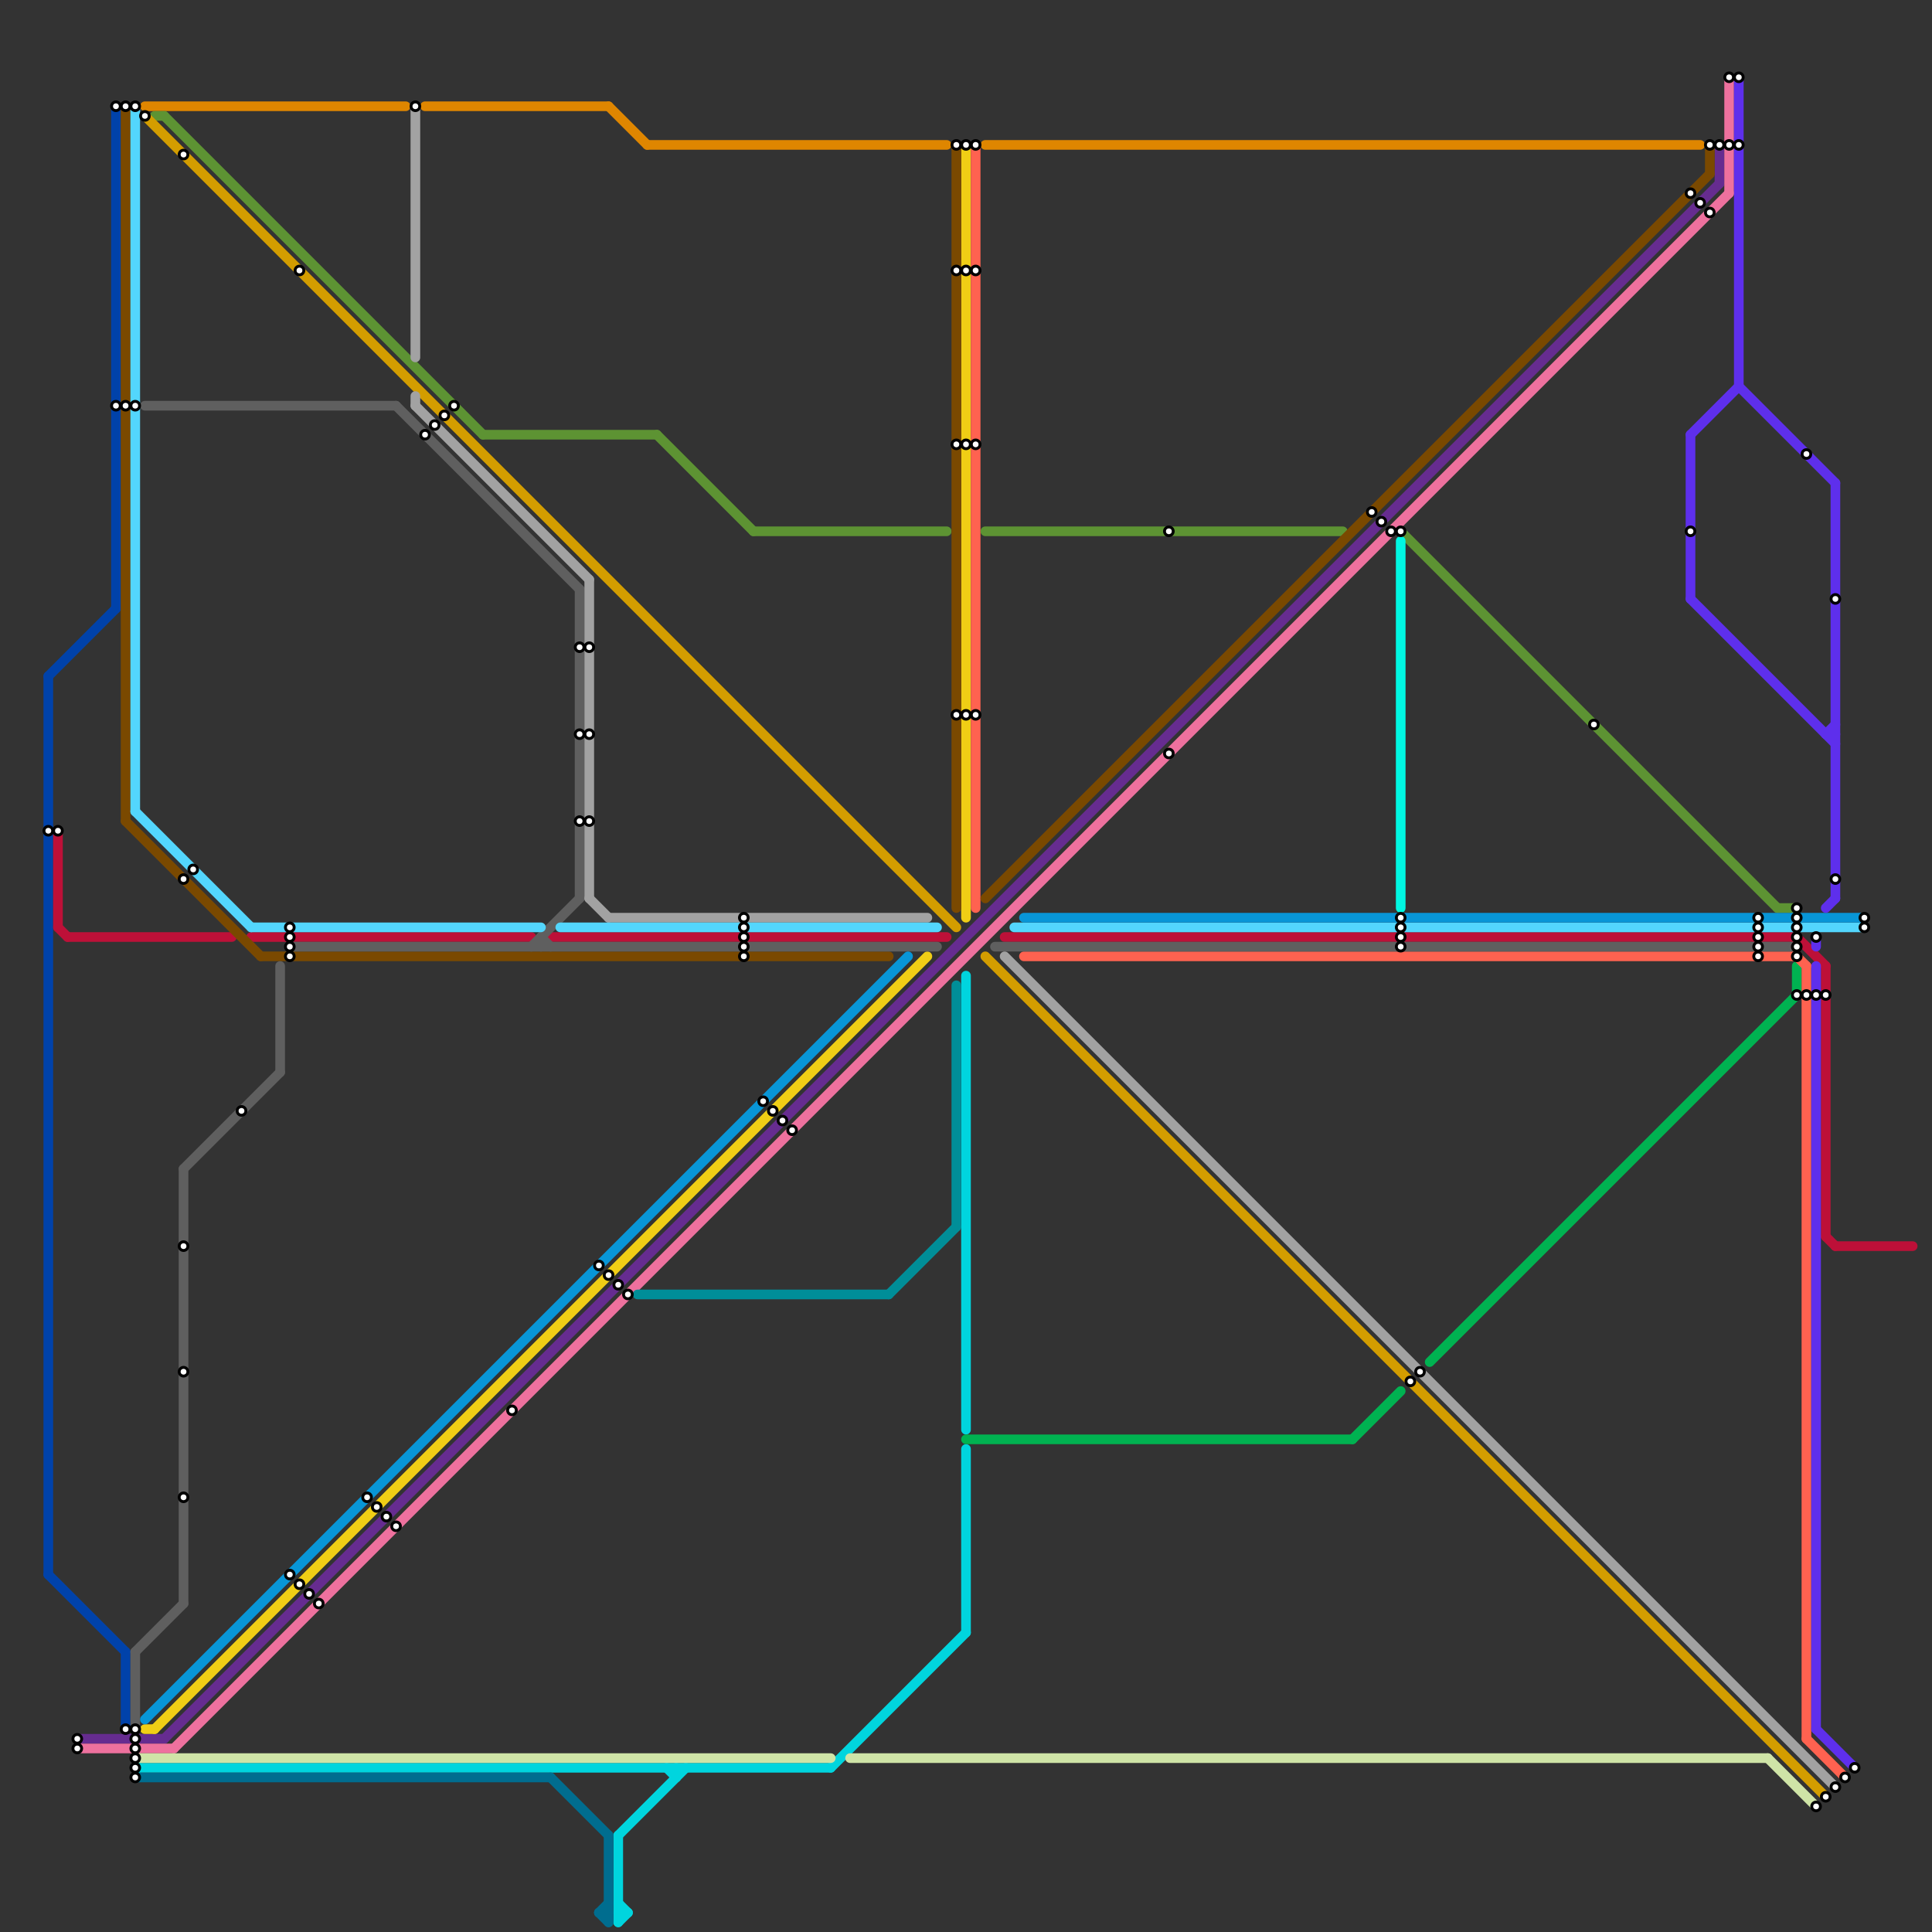 
<svg version="1.1" xmlns="http://www.w3.org/2000/svg" viewBox="0 0 200 200">
<rect x="0" y="0" width="200" height="200" fill="#333333" stroke="none"/>
<style>text { font: 1px Helvetica; font-weight: 600; white-space: pre; dominant-baseline: central; } line { stroke-width: 1; fill: none; stroke-linecap: round; stroke-linejoin: round; } .c0 { stroke: #0042aa } .c1 { stroke: #662c90 } .c2 { stroke: #ee719e } .c3 { stroke: #bd1038 } .c4 { stroke: #00d5de } .c5 { stroke: #00b251 } .c6 { stroke: #f0ce15 } .c7 { stroke: #cfe4a7 } .c8 { stroke: #ff6250 } .c9 { stroke: #df8600 } .c10 { stroke: #5d9333 } .c11 { stroke: #7a4900 } .c12 { stroke: #d39d00 } .c13 { stroke: #5f5f5f } .c14 { stroke: #a2a2a2 } .c15 { stroke: #53d6fd } .c16 { stroke: #0896d7 } .c17 { stroke: #006d8f } .c18 { stroke: #00f7e2 } .c19 { stroke: #5e2fec } .c20 { stroke: #008e98 }</style><defs><g id="wm-xf"><circle r="1.2" fill="#000"/><circle r="0.9" fill="#fff"/><circle r="0.6" fill="#000"/><circle r="0.3" fill="#fff"/></g><g id="wm"><circle r="0.6" fill="#000"/><circle r="0.3" fill="#fff"/></g></defs><line class="c0" x1="12" y1="11" x2="12" y2="63"/><line class="c0" x1="5" y1="70" x2="5" y2="163"/><line class="c0" x1="13" y1="171" x2="13" y2="179"/><line class="c0" x1="5" y1="70" x2="12" y2="63"/><line class="c0" x1="5" y1="163" x2="13" y2="171"/><line class="c1" x1="17" y1="180" x2="178" y2="19"/><line class="c1" x1="8" y1="180" x2="17" y2="180"/><line class="c1" x1="178" y1="15" x2="178" y2="19"/><line class="c2" x1="179" y1="8" x2="179" y2="20"/><line class="c2" x1="8" y1="181" x2="18" y2="181"/><line class="c2" x1="18" y1="181" x2="179" y2="20"/><line class="c3" x1="7" y1="97" x2="24" y2="97"/><line class="c3" x1="6" y1="96" x2="7" y2="97"/><line class="c3" x1="189" y1="128" x2="190" y2="129"/><line class="c3" x1="186" y1="97" x2="189" y2="100"/><line class="c3" x1="190" y1="129" x2="198" y2="129"/><line class="c3" x1="26" y1="97" x2="55" y2="97"/><line class="c3" x1="189" y1="100" x2="189" y2="128"/><line class="c3" x1="57" y1="97" x2="98" y2="97"/><line class="c3" x1="6" y1="86" x2="6" y2="96"/><line class="c3" x1="104" y1="97" x2="186" y2="97"/><line class="c4" x1="100" y1="101" x2="100" y2="148"/><line class="c4" x1="64" y1="190" x2="71" y2="183"/><line class="c4" x1="64" y1="198" x2="65" y2="198"/><line class="c4" x1="64" y1="190" x2="64" y2="199"/><line class="c4" x1="70" y1="183" x2="70" y2="184"/><line class="c4" x1="100" y1="150" x2="100" y2="169"/><line class="c4" x1="69" y1="183" x2="70" y2="184"/><line class="c4" x1="14" y1="183" x2="86" y2="183"/><line class="c4" x1="64" y1="199" x2="65" y2="198"/><line class="c4" x1="86" y1="183" x2="100" y2="169"/><line class="c4" x1="64" y1="197" x2="65" y2="198"/><line class="c5" x1="186" y1="100" x2="186" y2="103"/><line class="c5" x1="100" y1="149" x2="140" y2="149"/><line class="c5" x1="148" y1="141" x2="186" y2="103"/><line class="c5" x1="140" y1="149" x2="145" y2="144"/><line class="c6" x1="15" y1="179" x2="16" y2="179"/><line class="c6" x1="16" y1="179" x2="96" y2="99"/><line class="c6" x1="100" y1="15" x2="100" y2="95"/><line class="c7" x1="14" y1="182" x2="86" y2="182"/><line class="c7" x1="183" y1="182" x2="188" y2="187"/><line class="c7" x1="88" y1="182" x2="183" y2="182"/><line class="c8" x1="186" y1="99" x2="187" y2="100"/><line class="c8" x1="101" y1="15" x2="101" y2="94"/><line class="c8" x1="187" y1="100" x2="187" y2="180"/><line class="c8" x1="106" y1="99" x2="186" y2="99"/><line class="c8" x1="187" y1="180" x2="191" y2="184"/><line class="c9" x1="15" y1="11" x2="42" y2="11"/><line class="c9" x1="102" y1="15" x2="176" y2="15"/><line class="c9" x1="44" y1="11" x2="63" y2="11"/><line class="c9" x1="67" y1="15" x2="98" y2="15"/><line class="c9" x1="63" y1="11" x2="67" y2="15"/><line class="c10" x1="17" y1="12" x2="50" y2="45"/><line class="c10" x1="78" y1="55" x2="98" y2="55"/><line class="c10" x1="145" y1="55" x2="184" y2="94"/><line class="c10" x1="184" y1="94" x2="186" y2="94"/><line class="c10" x1="16" y1="12" x2="17" y2="12"/><line class="c10" x1="68" y1="45" x2="78" y2="55"/><line class="c10" x1="50" y1="45" x2="68" y2="45"/><line class="c10" x1="102" y1="55" x2="139" y2="55"/><line class="c11" x1="13" y1="11" x2="13" y2="85"/><line class="c11" x1="13" y1="85" x2="27" y2="99"/><line class="c11" x1="27" y1="99" x2="92" y2="99"/><line class="c11" x1="99" y1="15" x2="99" y2="94"/><line class="c11" x1="102" y1="93" x2="177" y2="18"/><line class="c11" x1="177" y1="15" x2="177" y2="18"/><line class="c12" x1="102" y1="99" x2="189" y2="186"/><line class="c12" x1="15" y1="12" x2="99" y2="96"/><line class="c13" x1="41" y1="42" x2="60" y2="61"/><line class="c13" x1="19" y1="121" x2="19" y2="166"/><line class="c13" x1="103" y1="98" x2="186" y2="98"/><line class="c13" x1="56" y1="97" x2="56" y2="98"/><line class="c13" x1="56" y1="97" x2="57" y2="98"/><line class="c13" x1="30" y1="98" x2="97" y2="98"/><line class="c13" x1="60" y1="61" x2="60" y2="93"/><line class="c13" x1="55" y1="98" x2="60" y2="93"/><line class="c13" x1="15" y1="42" x2="41" y2="42"/><line class="c13" x1="14" y1="171" x2="14" y2="179"/><line class="c13" x1="14" y1="171" x2="19" y2="166"/><line class="c13" x1="29" y1="100" x2="29" y2="111"/><line class="c13" x1="19" y1="121" x2="29" y2="111"/><line class="c14" x1="61" y1="60" x2="61" y2="93"/><line class="c14" x1="104" y1="99" x2="190" y2="185"/><line class="c14" x1="63" y1="95" x2="96" y2="95"/><line class="c14" x1="43" y1="11" x2="43" y2="37"/><line class="c14" x1="43" y1="42" x2="61" y2="60"/><line class="c14" x1="61" y1="93" x2="63" y2="95"/><line class="c14" x1="43" y1="41" x2="43" y2="42"/><line class="c15" x1="58" y1="96" x2="97" y2="96"/><line class="c15" x1="14" y1="11" x2="14" y2="84"/><line class="c15" x1="26" y1="96" x2="56" y2="96"/><line class="c15" x1="105" y1="96" x2="193" y2="96"/><line class="c15" x1="14" y1="84" x2="26" y2="96"/><line class="c16" x1="15" y1="178" x2="94" y2="99"/><line class="c16" x1="106" y1="95" x2="193" y2="95"/><line class="c17" x1="57" y1="184" x2="63" y2="190"/><line class="c17" x1="63" y1="190" x2="63" y2="199"/><line class="c17" x1="62" y1="198" x2="63" y2="199"/><line class="c17" x1="14" y1="184" x2="57" y2="184"/><line class="c17" x1="62" y1="198" x2="63" y2="198"/><line class="c17" x1="62" y1="198" x2="63" y2="197"/><line class="c18" x1="145" y1="56" x2="145" y2="94"/><line class="c19" x1="188" y1="100" x2="188" y2="179"/><line class="c19" x1="188" y1="179" x2="192" y2="183"/><line class="c19" x1="180" y1="40" x2="190" y2="50"/><line class="c19" x1="180" y1="8" x2="180" y2="40"/><line class="c19" x1="189" y1="76" x2="190" y2="76"/><line class="c19" x1="188" y1="97" x2="188" y2="98"/><line class="c19" x1="190" y1="50" x2="190" y2="93"/><line class="c19" x1="189" y1="94" x2="190" y2="93"/><line class="c19" x1="189" y1="76" x2="190" y2="75"/><line class="c19" x1="175" y1="62" x2="190" y2="77"/><line class="c19" x1="175" y1="45" x2="180" y2="40"/><line class="c19" x1="175" y1="45" x2="175" y2="62"/><line class="c20" x1="99" y1="102" x2="99" y2="127"/><line class="c20" x1="66" y1="134" x2="92" y2="134"/><line class="c20" x1="92" y1="134" x2="99" y2="127"/>

<use x="100" y="15" href="#wm"/><use x="100" y="28" href="#wm"/><use x="100" y="46" href="#wm"/><use x="100" y="74" href="#wm"/><use x="101" y="15" href="#wm"/><use x="101" y="28" href="#wm"/><use x="101" y="46" href="#wm"/><use x="101" y="74" href="#wm"/><use x="12" y="11" href="#wm"/><use x="12" y="42" href="#wm"/><use x="121" y="55" href="#wm"/><use x="121" y="78" href="#wm"/><use x="13" y="11" href="#wm"/><use x="13" y="179" href="#wm"/><use x="13" y="42" href="#wm"/><use x="14" y="11" href="#wm"/><use x="14" y="179" href="#wm"/><use x="14" y="180" href="#wm"/><use x="14" y="181" href="#wm"/><use x="14" y="182" href="#wm"/><use x="14" y="183" href="#wm"/><use x="14" y="184" href="#wm"/><use x="14" y="42" href="#wm"/><use x="142" y="53" href="#wm"/><use x="143" y="54" href="#wm"/><use x="144" y="55" href="#wm"/><use x="145" y="55" href="#wm"/><use x="145" y="95" href="#wm"/><use x="145" y="96" href="#wm"/><use x="145" y="97" href="#wm"/><use x="145" y="98" href="#wm"/><use x="146" y="143" href="#wm"/><use x="147" y="142" href="#wm"/><use x="15" y="12" href="#wm"/><use x="165" y="75" href="#wm"/><use x="175" y="20" href="#wm"/><use x="175" y="55" href="#wm"/><use x="176" y="21" href="#wm"/><use x="177" y="15" href="#wm"/><use x="177" y="22" href="#wm"/><use x="178" y="15" href="#wm"/><use x="179" y="15" href="#wm"/><use x="179" y="8" href="#wm"/><use x="180" y="15" href="#wm"/><use x="180" y="8" href="#wm"/><use x="182" y="95" href="#wm"/><use x="182" y="96" href="#wm"/><use x="182" y="97" href="#wm"/><use x="182" y="98" href="#wm"/><use x="182" y="99" href="#wm"/><use x="186" y="103" href="#wm"/><use x="186" y="94" href="#wm"/><use x="186" y="95" href="#wm"/><use x="186" y="96" href="#wm"/><use x="186" y="97" href="#wm"/><use x="186" y="98" href="#wm"/><use x="186" y="99" href="#wm"/><use x="187" y="103" href="#wm"/><use x="187" y="47" href="#wm"/><use x="188" y="103" href="#wm"/><use x="188" y="187" href="#wm"/><use x="188" y="97" href="#wm"/><use x="189" y="103" href="#wm"/><use x="189" y="186" href="#wm"/><use x="19" y="129" href="#wm"/><use x="19" y="142" href="#wm"/><use x="19" y="155" href="#wm"/><use x="19" y="16" href="#wm"/><use x="19" y="91" href="#wm"/><use x="190" y="185" href="#wm"/><use x="190" y="62" href="#wm"/><use x="190" y="91" href="#wm"/><use x="191" y="184" href="#wm"/><use x="192" y="183" href="#wm"/><use x="193" y="95" href="#wm"/><use x="193" y="96" href="#wm"/><use x="20" y="90" href="#wm"/><use x="25" y="115" href="#wm"/><use x="30" y="163" href="#wm"/><use x="30" y="96" href="#wm"/><use x="30" y="97" href="#wm"/><use x="30" y="98" href="#wm"/><use x="30" y="99" href="#wm"/><use x="31" y="164" href="#wm"/><use x="31" y="28" href="#wm"/><use x="32" y="165" href="#wm"/><use x="33" y="166" href="#wm"/><use x="38" y="155" href="#wm"/><use x="39" y="156" href="#wm"/><use x="40" y="157" href="#wm"/><use x="41" y="158" href="#wm"/><use x="43" y="11" href="#wm"/><use x="44" y="45" href="#wm"/><use x="45" y="44" href="#wm"/><use x="46" y="43" href="#wm"/><use x="47" y="42" href="#wm"/><use x="5" y="86" href="#wm"/><use x="53" y="146" href="#wm"/><use x="6" y="86" href="#wm"/><use x="60" y="67" href="#wm"/><use x="60" y="76" href="#wm"/><use x="60" y="85" href="#wm"/><use x="61" y="67" href="#wm"/><use x="61" y="76" href="#wm"/><use x="61" y="85" href="#wm"/><use x="62" y="131" href="#wm"/><use x="63" y="132" href="#wm"/><use x="64" y="133" href="#wm"/><use x="65" y="134" href="#wm"/><use x="77" y="95" href="#wm"/><use x="77" y="96" href="#wm"/><use x="77" y="97" href="#wm"/><use x="77" y="98" href="#wm"/><use x="77" y="99" href="#wm"/><use x="79" y="114" href="#wm"/><use x="8" y="180" href="#wm"/><use x="8" y="181" href="#wm"/><use x="80" y="115" href="#wm"/><use x="81" y="116" href="#wm"/><use x="82" y="117" href="#wm"/><use x="99" y="15" href="#wm"/><use x="99" y="28" href="#wm"/><use x="99" y="46" href="#wm"/><use x="99" y="74" href="#wm"/>
</svg>

